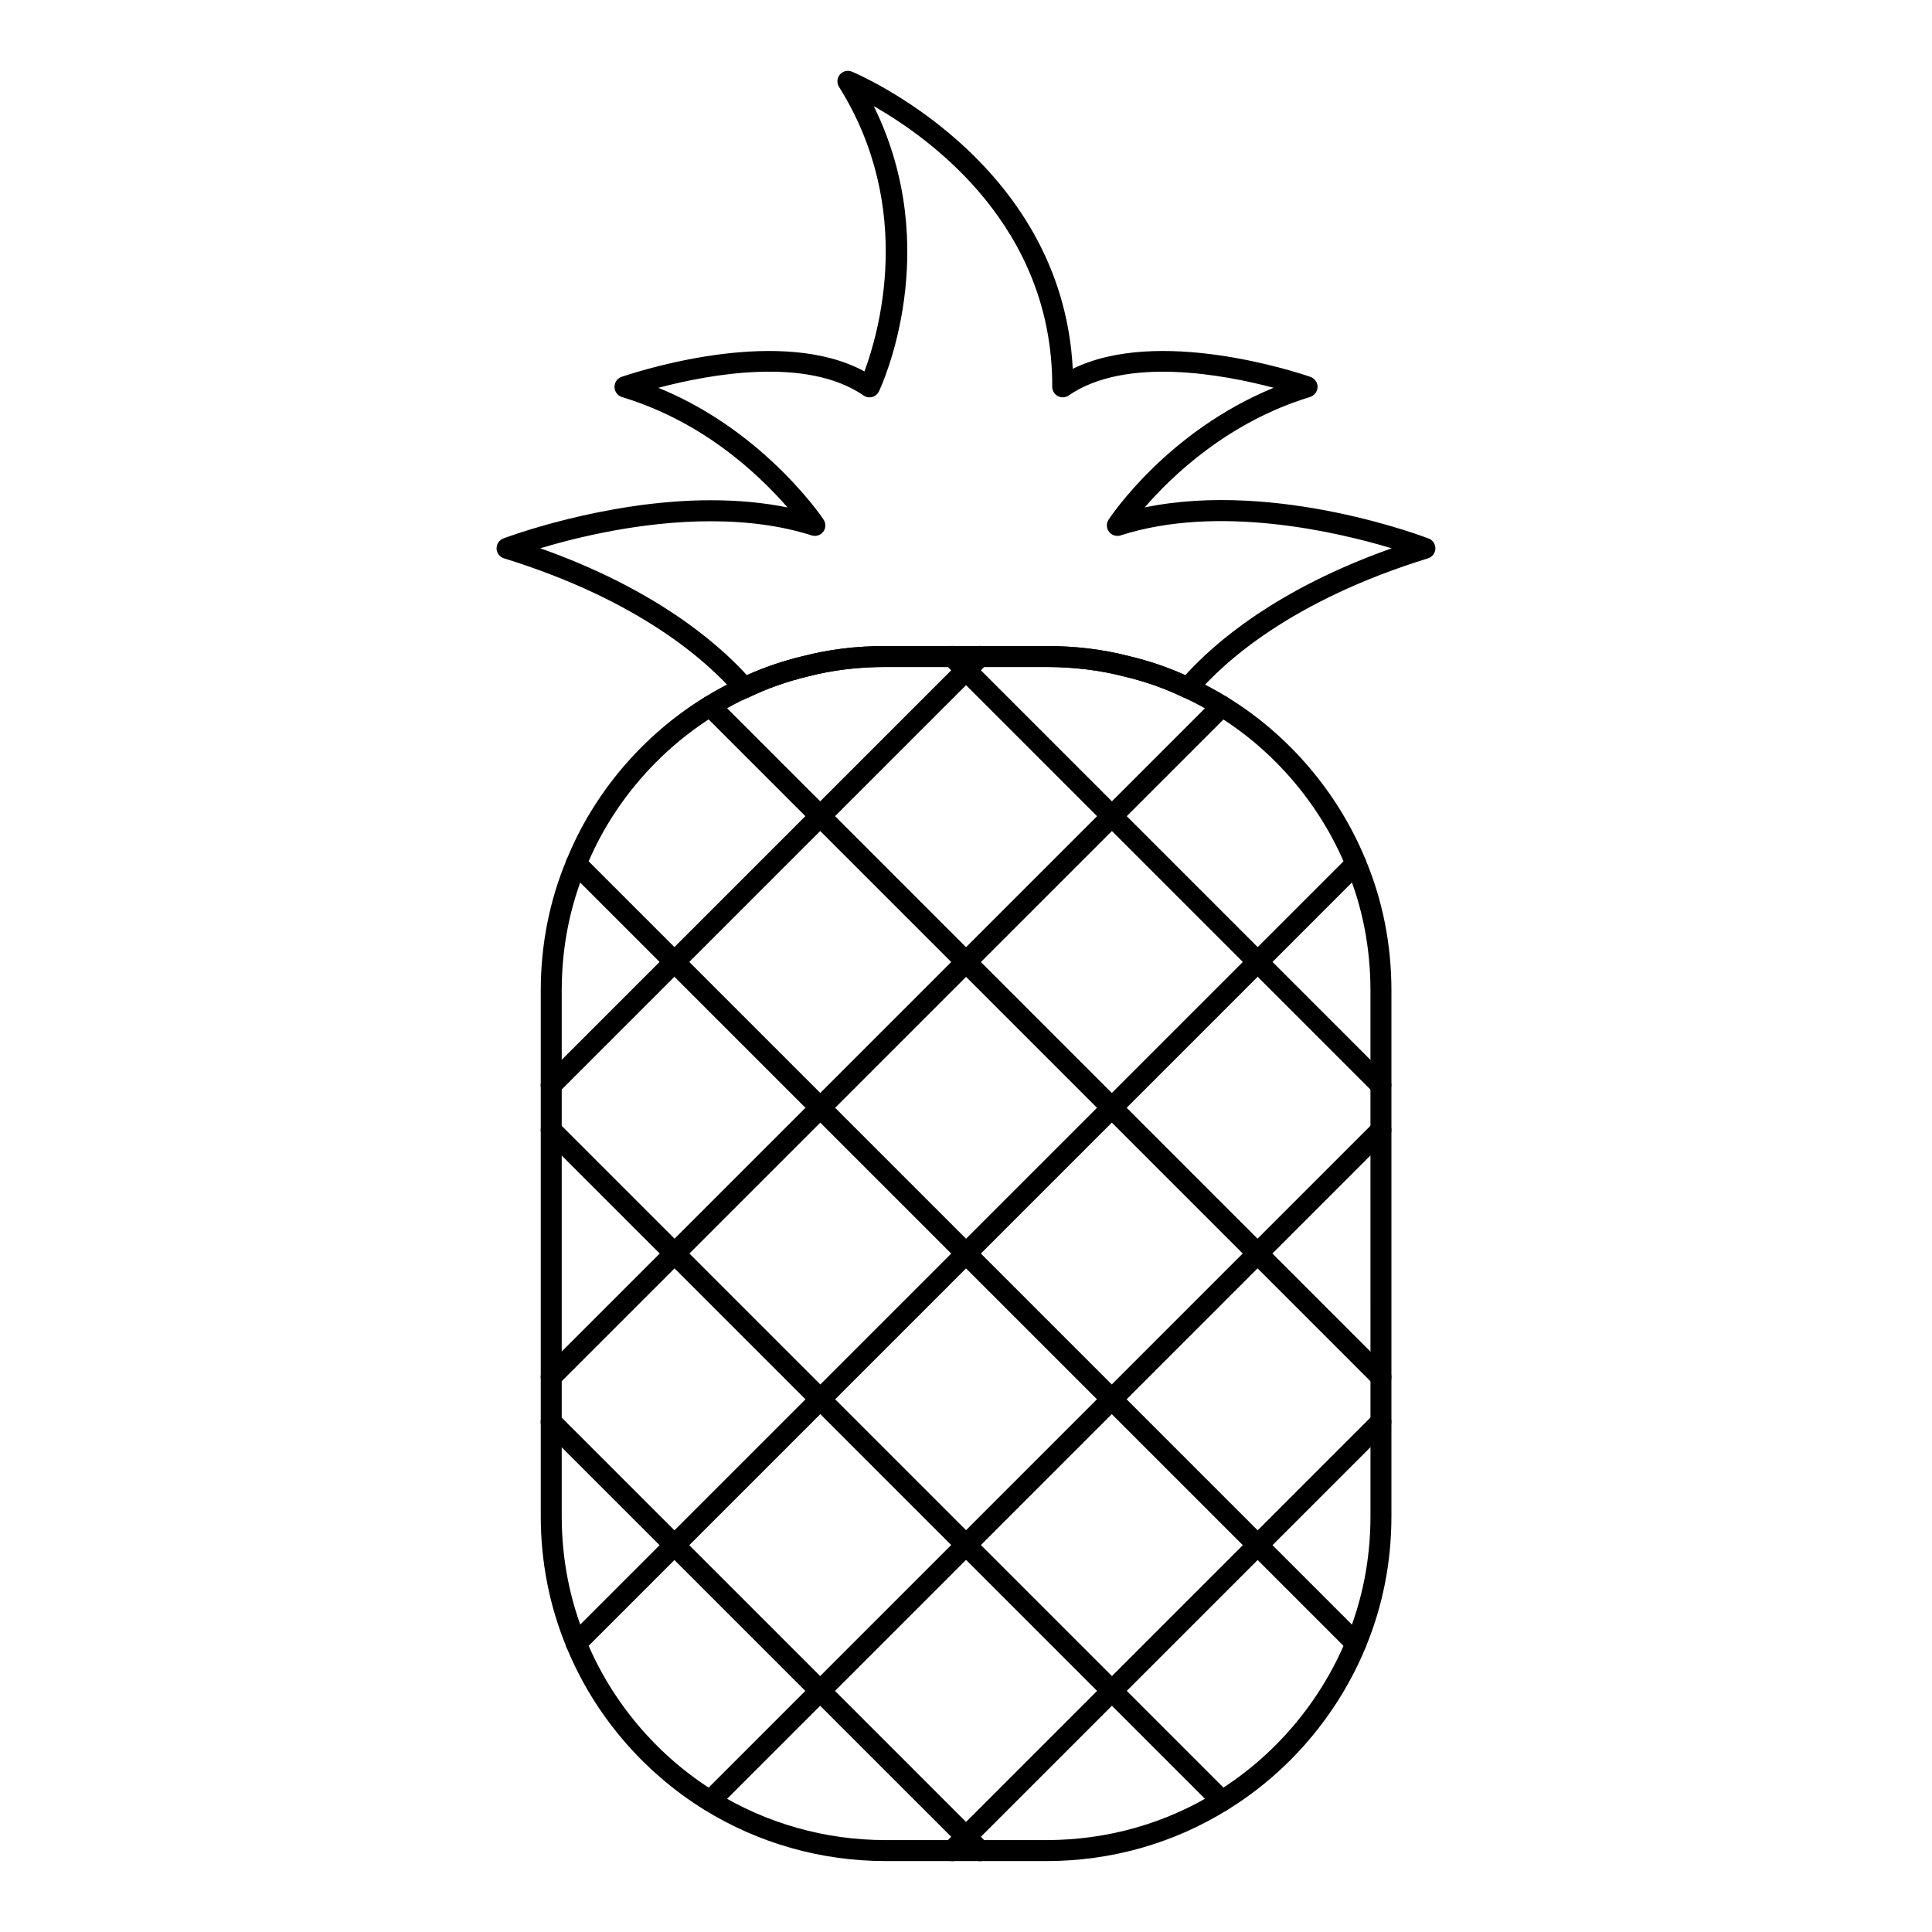 <?xml version="1.0" encoding="UTF-8"?>
<!-- Uploaded to: SVG Repo, www.svgrepo.com, Generator: SVG Repo Mixer Tools -->
<svg fill="#000000" width="800px" height="800px" version="1.1" viewBox="144 144 512 512" xmlns="http://www.w3.org/2000/svg">
 <g>
  <path d="m421.39 637.2h-42.73c-17.008 0-33.586-4.688-47.941-13.551-16.359-10.094-29.348-25.383-36.559-43.059-4.543-10.945-6.852-22.648-6.852-34.742v-139.36c0-12.125 2.309-23.805 6.859-34.691 7.172-17.641 20.156-32.93 36.555-43.035 3.543-2.164 6.527-3.746 9.402-4.992 5.078-2.473 10.688-4.465 16.555-5.867 7.027-1.816 14.23-2.699 21.98-2.699h42.73c7.672 0 15.062 0.91 21.965 2.707 5.844 1.391 11.477 3.379 16.684 5.91 2.984 1.359 6.016 2.988 9.211 4.934 16.344 10.027 29.359 25.316 36.645 43.059 4.543 10.867 6.848 22.539 6.848 34.68v139.36c0 12.113-2.305 23.805-6.852 34.758-7.32 17.75-20.332 33.035-36.637 43.043-14.273 8.859-30.828 13.547-47.863 13.547zm-42.73-316.45c-7.273 0-14.027 0.824-20.641 2.531-5.523 1.324-10.75 3.176-15.582 5.519-2.742 1.195-5.508 2.664-8.809 4.688-15.398 9.484-27.59 23.84-34.328 40.418-4.277 10.23-6.438 21.184-6.438 32.574v139.36c0 11.367 2.164 22.344 6.434 32.633 6.781 16.605 18.977 30.961 34.344 40.438 13.48 8.328 29.047 12.727 45.023 12.727h42.73c15.996 0 31.543-4.398 44.945-12.719 15.324-9.406 27.543-23.77 34.422-40.438 4.266-10.281 6.43-21.258 6.43-32.637l-0.004-139.36c0-11.402-2.16-22.352-6.426-32.551-6.844-16.676-19.066-31.031-34.41-40.445-3-1.832-5.836-3.352-8.676-4.652-4.906-2.379-10.156-4.234-15.66-5.535-6.504-1.691-13.426-2.547-20.625-2.547z"/>
  <path d="m509.96 434.36c-0.711 0-1.422-0.27-1.965-0.809l-113.64-113.63c-1.086-1.086-1.086-2.844-0.004-3.93 1.082-1.078 2.844-1.102 3.934-0.008l113.63 113.63c1.086 1.086 1.086 2.852 0 3.93-0.539 0.547-1.25 0.82-1.961 0.82z"/>
  <path d="m509.96 511.67c-0.711 0-1.422-0.27-1.965-0.809l-177.75-177.75c-1.086-1.086-1.086-2.852 0-3.938 1.086-1.086 2.844-1.086 3.93 0l177.75 177.75c1.086 1.086 1.086 2.852 0 3.938-0.543 0.543-1.254 0.809-1.965 0.809z"/>
  <path d="m503.32 582.29c-0.711 0-1.422-0.27-1.965-0.809l-206.62-206.62c-1.086-1.086-1.086-2.852 0-3.938 1.086-1.086 2.844-1.086 3.93 0l206.62 206.62c1.086 1.086 1.086 2.852 0 3.938-0.543 0.543-1.25 0.809-1.965 0.809z"/>
  <path d="m467.82 624.03c-0.711 0-1.422-0.27-1.965-0.809l-177.75-177.75c-1.086-1.086-1.086-2.852 0-3.938 1.086-1.086 2.844-1.086 3.93 0l177.75 177.75c1.086 1.086 1.086 2.852 0 3.938-0.543 0.543-1.25 0.812-1.965 0.812z"/>
  <path d="m403.7 637.23c-0.711 0-1.422-0.27-1.965-0.809l-113.64-113.63c-1.086-1.086-1.086-2.852 0-3.938 1.086-1.086 2.844-1.086 3.93 0l113.63 113.63c1.086 1.086 1.086 2.852 0 3.938-0.539 0.547-1.25 0.812-1.961 0.812z"/>
  <path d="m396.32 637.23c-0.711 0-1.426-0.273-1.969-0.816-1.082-1.086-1.082-2.844 0.004-3.93l113.63-113.62c1.082-1.086 2.844-1.094 3.934-0.008 1.086 1.086 1.086 2.844 0.004 3.93l-113.64 113.64c-0.543 0.543-1.254 0.809-1.965 0.809z"/>
  <path d="m332.21 624.03c-0.711 0-1.422-0.27-1.965-0.809-1.086-1.086-1.086-2.852 0-3.938l177.75-177.75c1.086-1.086 2.844-1.086 3.93 0 1.086 1.086 1.086 2.852 0 3.938l-177.75 177.75c-0.543 0.543-1.254 0.812-1.965 0.812z"/>
  <path d="m296.7 582.3c-0.711 0-1.426-0.273-1.969-0.816-1.082-1.086-1.082-2.844 0.008-3.93l206.62-206.62c1.086-1.086 2.844-1.094 3.93-0.008 1.086 1.086 1.086 2.844 0 3.93l-206.63 206.64c-0.539 0.543-1.254 0.809-1.961 0.809z"/>
  <path d="m290.07 511.67c-0.711 0-1.422-0.27-1.965-0.809-1.086-1.086-1.086-2.852 0-3.938l177.75-177.75c1.086-1.086 2.844-1.086 3.93 0 1.086 1.086 1.086 2.852 0 3.938l-177.75 177.75c-0.543 0.543-1.25 0.809-1.965 0.809z"/>
  <path d="m290.07 434.36c-0.711 0-1.422-0.27-1.965-0.809-1.086-1.086-1.086-2.852 0-3.938l113.63-113.63c1.086-1.094 2.848-1.07 3.934 0.008 1.082 1.086 1.082 2.844-0.004 3.93l-113.63 113.63c-0.543 0.543-1.25 0.809-1.965 0.809z"/>
  <path d="m458.83 329.1c-0.414 0-0.828-0.094-1.215-0.281-4.82-2.344-10.066-4.195-15.598-5.508-6.481-1.691-13.395-2.547-20.617-2.547h-42.734c-7.305 0-14.051 0.824-20.637 2.531-5.551 1.332-10.777 3.184-15.586 5.519-1.137 0.551-2.496 0.262-3.32-0.68-7.516-8.727-25.508-25.027-61.574-36.176-1.129-0.348-1.91-1.375-1.953-2.555-0.043-1.18 0.66-2.258 1.762-2.691 0.258-0.102 26.695-10.145 55.047-10.145 7.262 0 14.059 0.645 20.309 1.918-1.957-2.258-4.516-4.984-7.652-7.914-10.898-10.18-23.082-17.359-36.211-21.344-0.391-0.117-0.75-0.316-1.055-0.594-0.742-0.664-1.105-1.715-0.891-2.691 0.219-0.977 0.906-1.793 1.863-2.09 7.289-2.438 42.695-13.211 64.316-1.426 3.676-9.816 13.531-43.117-6.734-75.398-0.645-1.02-0.555-2.336 0.219-3.262 0.773-0.926 2.051-1.246 3.172-0.789 0.57 0.23 55.727 23.184 58.551 78.762 22.598-11.105 58.652 0.66 62.93 2.113 1.125 0.383 1.953 1.469 1.953 2.656 0 1.258-0.883 2.359-2.043 2.719-21.684 6.586-36.59 20.934-43.777 29.246 35.23-7.293 75.07 8.141 75.453 8.32 1.035 0.492 1.664 1.57 1.582 2.707-0.082 1.145-0.855 2.121-1.949 2.461-36.211 11.188-54.078 27.457-61.504 36.164-0.531 0.633-1.312 0.973-2.106 0.973zm-171.65-39.801c30.219 10.723 46.789 24.902 54.746 33.629 4.629-2.098 9.582-3.785 14.758-5.019 6.992-1.816 14.199-2.699 21.977-2.699h42.734c7.695 0 15.086 0.91 21.961 2.707 5.148 1.223 10.117 2.91 14.762 5.008 7.887-8.711 24.371-22.879 54.691-33.621-14.332-4.32-45.898-11.773-71.852-3.414-1.109 0.355-2.348-0.027-3.059-0.961-0.711-0.941-0.758-2.227-0.113-3.211 0.676-1.027 15.645-23.441 43.75-34.953-13.285-3.516-39.199-8.379-54.328 2.039-0.855 0.594-1.957 0.645-2.871 0.172-0.914-0.484-1.488-1.434-1.484-2.469 0.152-42.328-32-65.668-47.293-74.371 18.738 38.043 2.137 73.961 1.375 75.574-0.352 0.73-1.004 1.281-1.789 1.492-0.793 0.223-1.625 0.066-2.297-0.398-15.055-10.375-40.781-5.637-54.375-2.031 10.902 4.457 21.09 11.078 30.375 19.746 8.445 7.887 13.219 14.789 13.559 15.441 0.523 1 0.395 2.215-0.332 3.074-0.727 0.855-1.91 1.188-2.973 0.859-7.773-2.488-16.758-3.754-26.703-3.754-18.289-0.012-35.602 4.273-45.219 7.16z"/>
 </g>
</svg>